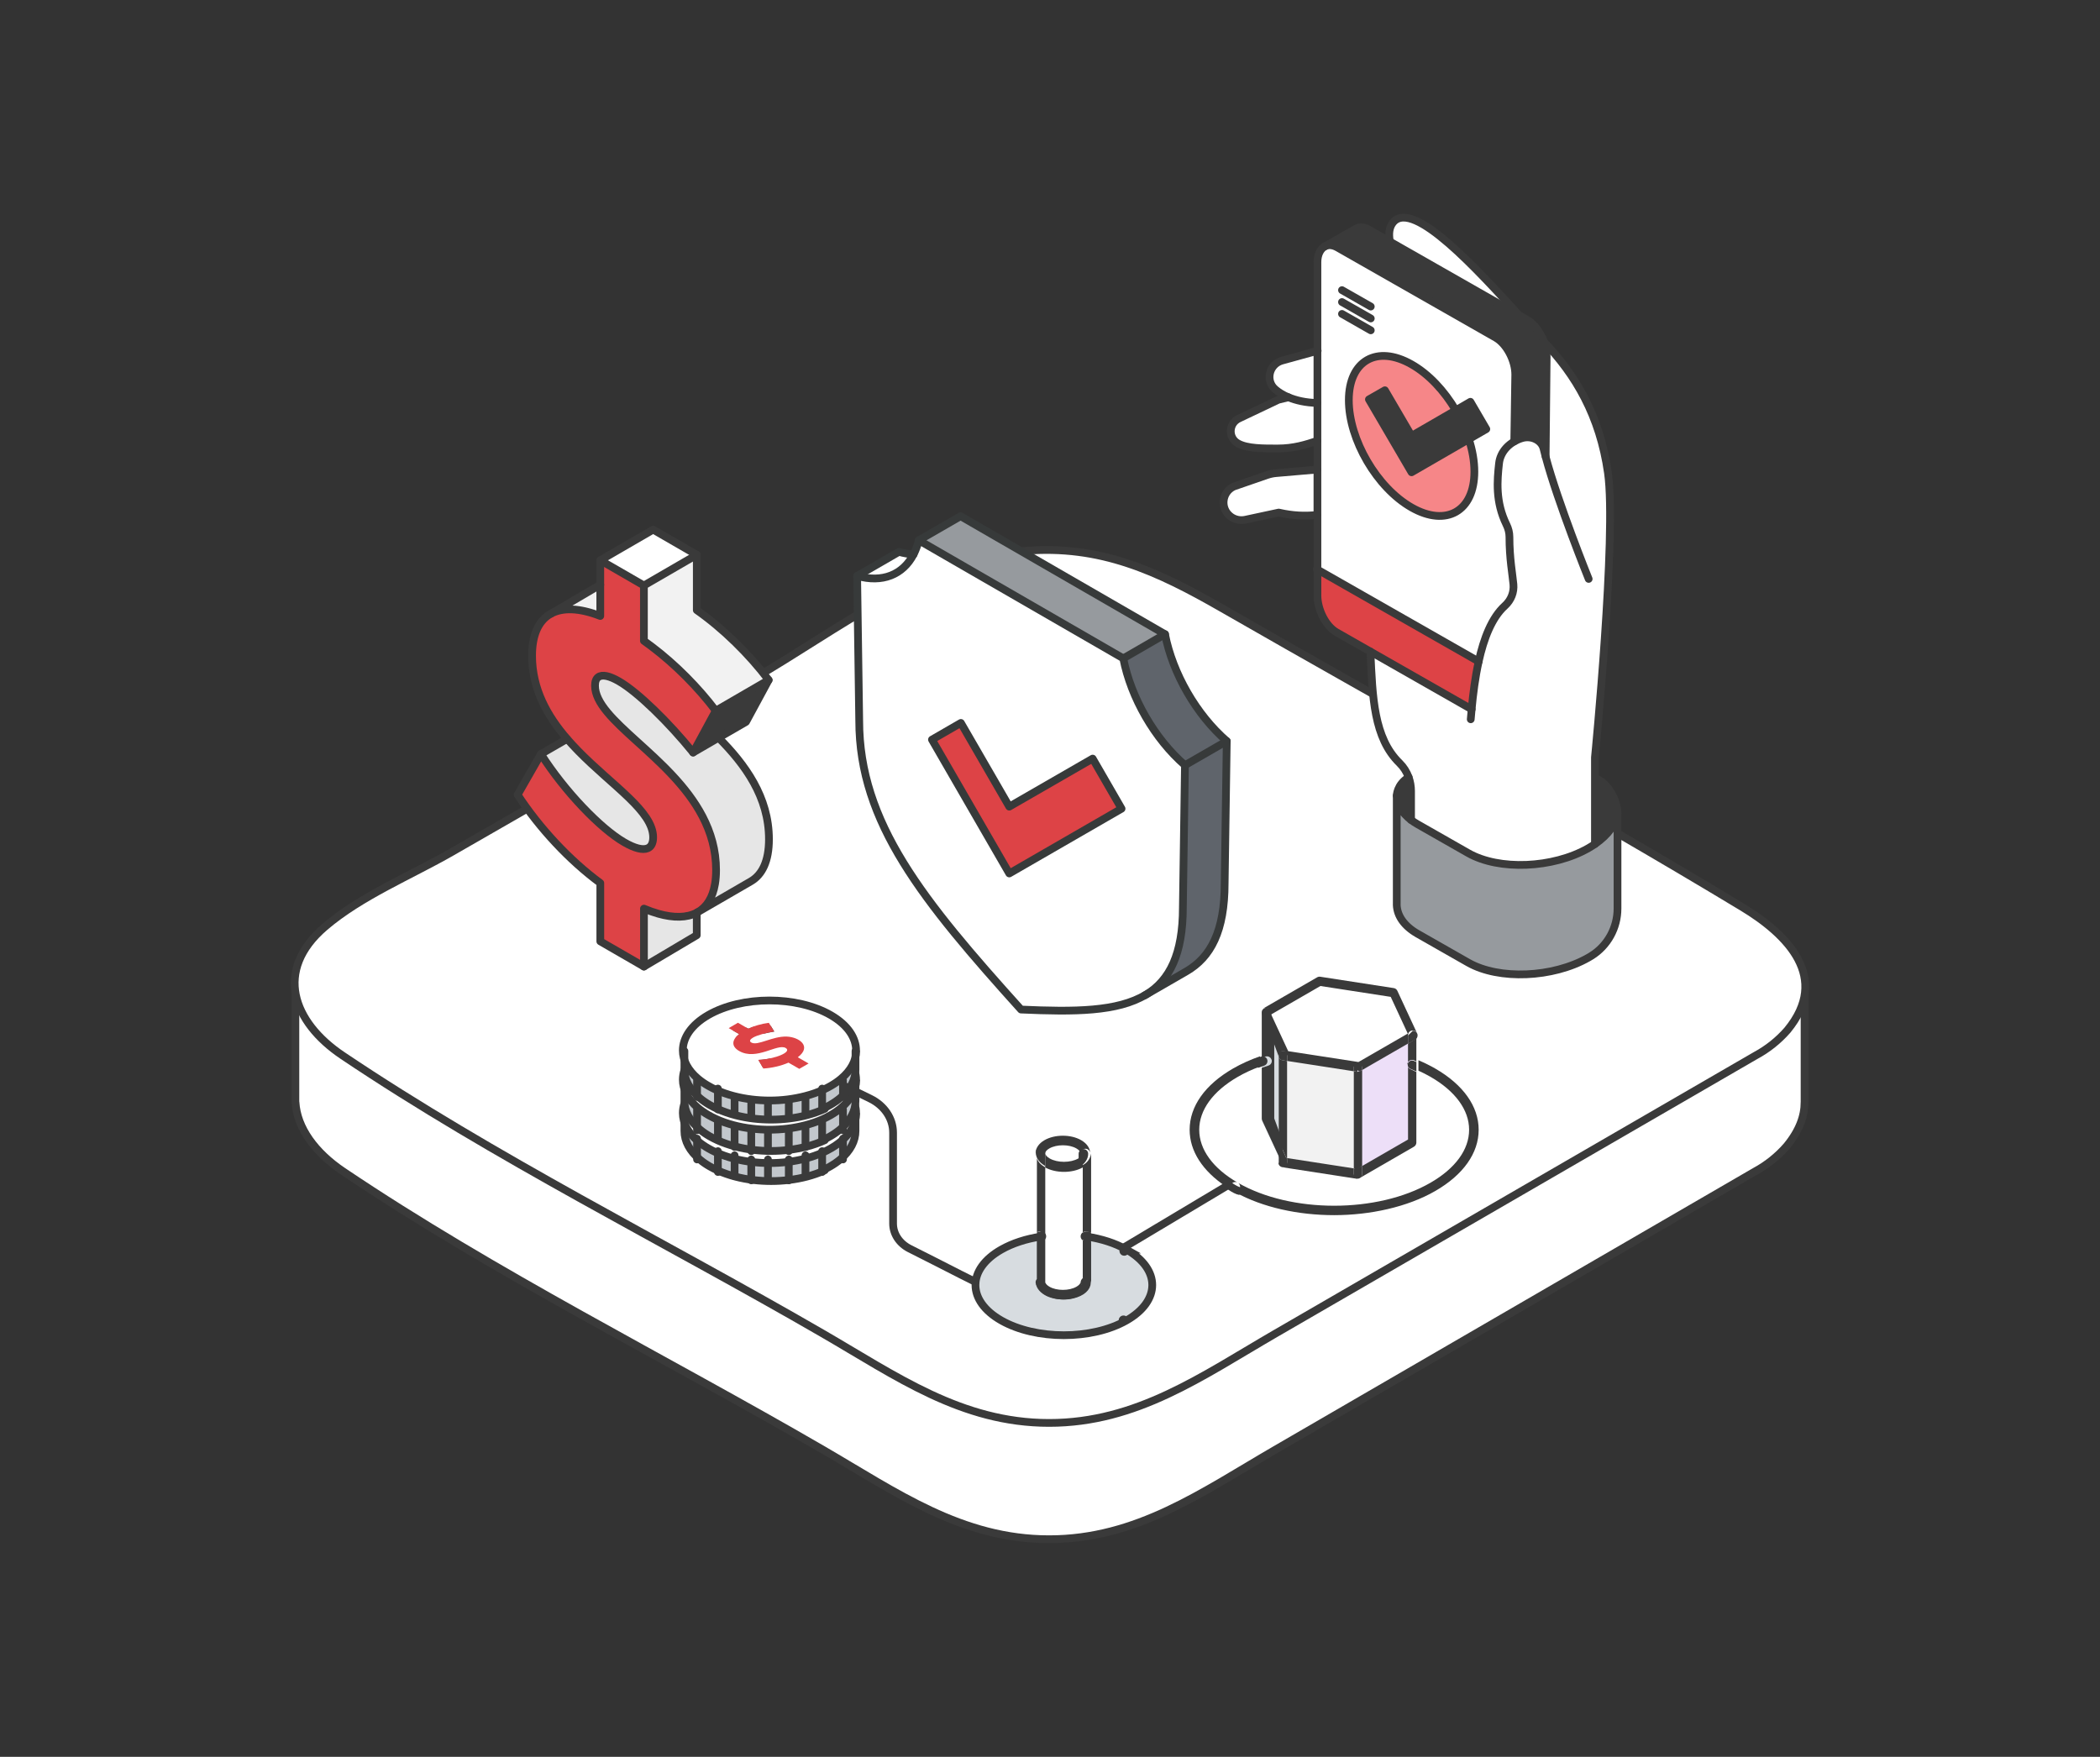 <?xml version="1.0" encoding="UTF-8"?>
<svg xmlns="http://www.w3.org/2000/svg" id="Layer_1" data-name="Layer 1" viewBox="0 0 543.27 454.57">
  <rect x="0" y="0" width="543.27" height="454.57" fill="#333333" stroke="none"/>
  <defs>
    <style>
      .cls-1 {
        fill: #f68688;
      }

      .cls-1, .cls-2, .cls-3, .cls-4, .cls-5, .cls-6, .cls-7, .cls-8, .cls-9, .cls-10, .cls-11, .cls-12, .cls-13 {
        stroke-width: 0px;
      }

      .cls-14, .cls-2 {
        fill: #d7dce0;
      }

      .cls-14, .cls-15, .cls-16, .cls-17, .cls-18, .cls-19, .cls-20, .cls-21 {
        stroke-width: 2px;
      }

      .cls-14, .cls-16, .cls-21 {
        stroke-miterlimit: 10;
      }

      .cls-14, .cls-17, .cls-20 {
        stroke: #3a3a3a;
      }

      .cls-3, .cls-17 {
        fill: #f2f2f2;
      }

      .cls-4 {
        fill: #5f646b;
      }

      .cls-5 {
        fill: #3a3a3a;
      }

      .cls-15 {
        stroke: #373a3a;
      }

      .cls-15, .cls-16, .cls-18, .cls-20 {
        fill: none;
      }

      .cls-15, .cls-17, .cls-18, .cls-19, .cls-20 {
        stroke-linecap: round;
        stroke-linejoin: round;
      }

      .cls-6 {
        fill: #969a9e;
      }

      .cls-7 {
        fill: #c2c7cc;
      }

      .cls-16, .cls-18, .cls-19, .cls-21 {
        stroke: #3a3a3a;
      }

      .cls-8 {
        fill: #e6e6e6;
      }

      .cls-9 {
        fill: #eddff8;
      }

      .cls-10 {
        fill: #dd4346;
      }

      .cls-19, .cls-12 {
        fill: #fff;
      }

      .cls-11, .cls-21 {
        fill: #3a3a3a;
      }

      .cls-13 {
        fill: #969a9e;
      }
    </style>
  </defs>
  <g id="Group_6" data-name="Group 6">
    <path id="Path_6" data-name="Path 6" class="cls-19" d="M76.42,257.41v27.81h.03c.39,6.63,5.08,13,12.33,17.88,39.4,26.52,83.07,48.19,124.15,72.03,18.97,11.01,35.78,23.13,58.47,23.13s39.51-12.13,58.47-23.13c41.38-24.01,82.77-48.02,124.15-72.03,3.1-1.68,5.87-3.89,8.19-6.55,3.29-4,4.64-7.79,4.62-11.33h.01v-27.81H76.42Z"></path>
    <path id="Path_7" data-name="Path 7" class="cls-19" d="M454.19,273.1c-41.42,23.99-82.84,47.97-124.26,71.96-18.98,11-35.83,23.11-58.53,23.11s-39.54-12.12-58.53-23.11c-41.12-23.81-84.82-45.45-124.26-71.96-12.9-8.67-17.73-22.01-4.59-33.27,9.36-8.02,22.27-13.3,32.84-19.37,25.95-14.91,51.91-29.82,77.87-44.74,21.47-12.34,44.57-31,70.26-33.17,19.68-1.66,34.5,5.27,51.05,14.77,44.87,25.78,90.42,50.64,134.71,77.4,11.75,7.1,22.8,18.27,11.64,31.84-2.32,2.65-5.1,4.87-8.2,6.54h0Z"></path>
  </g>
  <g>
    <g>
      <path class="cls-4" d="M317.37,191.75l-10.81,6.24c-7.83-6.8-13.99-17.47-15.96-27.65l10.81-6.24c1.97,10.18,8.14,20.85,15.97,27.65Z"></path>
      <polygon class="cls-6" points="301.4 164.1 290.59 170.35 237.69 139.81 248.51 133.56 301.4 164.1"></polygon>
      <path class="cls-4" d="M316.82,228.58c0,12.27-3.56,19.08-9.91,22.75l-10.39,6c6.09-3.72,9.49-10.5,9.49-22.51l.54-36.83,10.81-6.24-.54,36.83Z"></path>
      <polygon class="cls-10" points="282.67 196.28 290.15 209.24 261.1 226 241.1 191.37 248.58 187.05 261.1 208.71 282.67 196.28"></polygon>
      <path class="cls-12" d="M296.52,257.33l-.1.06c-7.33,4.42-18.5,4.46-32.28,3.84-25.33-28.11-41.86-48.29-41.86-74.74l-.54-37.45c6.51,1.86,11.86-.28,14.61-5.6.56-1.08,1.01-2.28,1.34-3.62l52.9,30.54c1.97,10.18,8.13,20.85,15.96,27.65l-.54,36.83c0,12-3.4,18.78-9.49,22.51ZM290.15,209.24l-7.48-12.97-21.57,12.44-12.52-21.67-7.48,4.33,20,34.63,29.05-16.76Z"></path>
      <path class="cls-12" d="M232.55,142.78c1.31.37,2.59.59,3.8.64-2.76,5.32-8.11,7.46-14.61,5.6l10.81-6.24Z"></path>
    </g>
    <g>
      <path class="cls-15" d="M296.52,257.33c6.09-3.72,9.49-10.5,9.49-22.51l.54-36.83c-7.83-6.8-13.99-17.47-15.96-27.65l-52.9-30.54c-.33,1.34-.78,2.54-1.34,3.62-2.76,5.32-8.11,7.46-14.61,5.6l.54,37.45c0,26.45,16.53,46.63,41.86,74.74,13.78.62,24.95.59,32.28-3.84"></path>
      <path class="cls-15" d="M296.1,257.57l10.81-6.24c6.35-3.67,9.91-10.48,9.91-22.75l.54-36.83c-7.83-6.8-13.99-17.47-15.97-27.65l-52.89-30.54-10.81,6.24"></path>
      <path class="cls-15" d="M236.35,143.43c-1.21-.06-2.48-.27-3.8-.64l-10.81,6.24"></path>
      <line class="cls-15" x1="301.4" y1="164.1" x2="290.59" y2="170.35"></line>
      <line class="cls-15" x1="317.37" y1="191.75" x2="306.55" y2="197.99"></line>
      <polygon class="cls-15" points="290.15 209.24 282.67 196.28 261.1 208.71 248.58 187.05 241.1 191.37 261.1 226 290.15 209.24"></polygon>
    </g>
  </g>
  <g>
    <g>
      <polygon class="cls-5" points="198.85 175.95 192.99 186.78 179.31 194.72 185.17 183.89 198.85 175.95"></polygon>
      <path class="cls-3" d="M198.85,175.95l-13.68,7.93c-4.54-6-10.41-11.95-16.65-16.66-.65-.5-1.29-.97-1.94-1.42v-14.32l13.68-7.93v14.31c6.96,4.9,13.58,11.46,18.59,18.08Z"></path>
      <path class="cls-8" d="M185.9,190.89c6.87,6.93,13.03,15.31,13.03,26.27,0,5.63-1.74,9.17-4.69,10.88l-13.68,7.93c2.26-1.31,3.8-3.68,4.41-7.24.19-1.09.28-2.31.28-3.64,0-5.14-1.36-9.72-3.51-13.85-8.18-15.67-27.81-24.83-27.81-33.83,0-1.08.29-1.81.83-2.21,1.02-.76,2.92-.34,5.37,1.08,4.92,2.84,12.91,10.68,19.18,18.42l6.59-3.82Z"></path>
      <path class="cls-8" d="M180.25,236.15v5.83l-13.66,8.11v-14.99c1.28.54,2.53.98,3.72,1.32,3.95,1.11,7.37,1.08,9.94-.27Z"></path>
      <polygon class="cls-12" points="180.26 143.56 166.58 151.49 155.29 144.97 168.97 137.04 180.26 143.56"></polygon>
      <path class="cls-8" d="M168.96,216.67c0,1.5-.49,2.43-1.4,2.82-1.28.55-3.38.01-6.07-1.54-6.2-3.58-15.45-13.23-21.56-22.84l6.77-3.92c.91,1.06,1.87,2.09,2.84,3.08,8.86,9.07,19.42,15.63,19.42,22.4Z"></path>
      <path class="cls-5" d="M155.29,151.3v8.08c-5.35-2.08-9.72-2.25-12.77-.58l12.77-7.5Z"></path>
      <path class="cls-10" d="M133.9,205.65l6.03-10.54c6.11,9.61,15.36,19.26,21.56,22.84,2.69,1.56,4.79,2.09,6.07,1.54.9-.39,1.4-1.32,1.4-2.82,0-6.77-10.56-13.33-19.42-22.4-.97-1-1.93-2.03-2.84-3.08-5.1-5.92-9.06-12.87-9.06-21.52,0-5.22,1.57-8.78,4.4-10.59l.48-.28c3.05-1.66,7.41-1.49,12.77.58v-14.41l11.29,6.51v14.32c.65.45,1.3.92,1.94,1.42,6.24,4.71,12.1,10.66,16.65,16.66l-5.86,10.83c-6.28-7.74-14.26-15.58-19.18-18.42-2.45-1.42-4.34-1.84-5.37-1.08-.53.4-.83,1.13-.83,2.21,0,9,19.63,18.16,27.81,33.83,2.15,4.13,3.51,8.71,3.51,13.85,0,1.33-.09,2.55-.28,3.64-.6,3.56-2.15,5.94-4.41,7.24-.1.06-.21.11-.32.17-2.57,1.35-5.99,1.38-9.94.27-1.2-.34-2.44-.78-3.72-1.32v14.99l-11.29-6.52v-15.09c-7.98-5.88-15.7-14.16-21.39-22.84Z"></path>
    </g>
    <g>
      <polyline class="cls-20" points="166.58 250.09 180.25 241.98 180.25 236.15"></polyline>
      <line class="cls-20" x1="139.93" y1="195.11" x2="146.7" y2="191.19"></line>
      <line class="cls-20" x1="155.29" y1="151.3" x2="155.29" y2="144.97"></line>
      <path class="cls-20" d="M180.57,235.98c-.1.06-.21.11-.32.17-2.57,1.35-5.99,1.38-9.94.27-1.2-.34-2.44-.78-3.72-1.32v14.99l-11.29-6.52v-15.09c-7.98-5.88-15.7-14.16-21.39-22.84l6.03-10.54c6.11,9.61,15.36,19.26,21.56,22.84,2.69,1.56,4.79,2.09,6.07,1.54.9-.39,1.4-1.32,1.4-2.82,0-6.77-10.56-13.33-19.42-22.4-.97-1-1.93-2.03-2.84-3.08-5.11-5.91-9.06-12.87-9.06-21.52,0-5.22,1.57-8.78,4.4-10.59l.48-.28"></path>
      <polyline class="cls-20" points="166.58 151.49 155.29 144.97 168.97 137.04 180.26 143.56"></polyline>
      <path class="cls-20" d="M185.17,183.89c-4.54-6-10.41-11.95-16.65-16.66-.65-.5-1.29-.97-1.94-1.42v-14.32l13.68-7.93v14.31c6.96,4.9,13.58,11.46,18.59,18.08"></path>
      <polyline class="cls-20" points="179.31 194.72 185.17 183.89 198.85 175.95 192.99 186.78 185.9 190.89"></polyline>
      <path class="cls-20" d="M185.9,190.89c6.87,6.93,13.03,15.31,13.03,26.27,0,5.63-1.74,9.17-4.69,10.88l-13.68,7.93c2.26-1.31,3.8-3.68,4.41-7.24.19-1.09.28-2.31.28-3.64,0-5.14-1.36-9.72-3.51-13.85-8.18-15.67-27.81-24.83-27.81-33.83,0-1.08.29-1.81.83-2.21,1.02-.76,2.92-.34,5.37,1.08,4.92,2.84,12.91,10.68,19.18,18.42l6.59-3.82Z"></path>
      <path class="cls-17" d="M155.29,151.3v8.08c-5.35-2.08-9.72-2.25-12.77-.58l12.77-7.5Z"></path>
    </g>
  </g>
  <g>
    <g>
      <path class="cls-11" d="M418.44,210.41c-.38,2.76-2.34,5.57-5.82,7.97v-16.89h.29c3.02.97,5.53,5.69,5.53,8.92Z"></path>
      <path class="cls-12" d="M390.51,138.94c0-1.1-.27-2.18-.77-3.19-2.91-5.95-2.39-11.45-1.92-15.85.16-1.49.82-2.88,1.85-4.01.58-.64,1.29-1.2,2.08-1.66.62-.35,1.28-.65,2-.86,2.44-.75,5.08.53,5.59,2.72.15.66.34,1.35.53,2.07l.26-25.87c0-1.26-.27-2.6-.73-3.87,8.21,8.57,14.49,19.13,16.59,33.96,2.28,15.99-3.37,73.61-3.37,73.61v22.4c-.54.37-1.11.73-1.72,1.08-9.2,5.25-23.11,5.81-31.08,1.27l-13.11-7.47c-.61-.35-1.17-.71-1.67-1.1v-7.49c0-1.22-.21-2.43-.62-3.56-.5-1.38-1.3-2.64-2.36-3.68-6.67-6.53-6.99-17.02-7.53-28.84l26.18,14.93h0c.38-3.99.92-8.29,1.82-12.36,1.32-5.94,3.38-11.35,6.78-14.42,1.64-1.48,2.4-3.52,2.21-5.55-.23-2.47-1.04-6.65-1.03-12.25h0Z"></path>
      <polygon class="cls-11" points="380.39 103.96 384.51 111.02 365.17 122.2 354.14 103.34 358.27 100.98 365.17 112.78 380.39 103.96"></polygon>
      <path class="cls-1" d="M379.99,113.63c.92,2.84,1.43,5.7,1.43,8.41,0,10.22-7.27,14.37-16.24,9.26-8.97-5.11-16.24-17.54-16.24-27.77s7.27-14.37,16.24-9.26c4.46,2.54,8.49,6.89,11.43,11.88l-11.43,6.63-6.9-11.81-4.13,2.36,11.03,18.86,14.81-8.56h0Z"></path>
      <path class="cls-12" d="M392.95,81.53l-33.38-19.03c-.38-2.05-.18-3.8.89-5.03,5.22-6.01,22.07,12.67,32.49,24.06h0Z"></path>
      <path class="cls-11" d="M365.03,212.16c-2.37-1.81-3.6-4-3.7-6.28,0,0-.03-2.83,3.08-4.76.41,1.13.62,2.34.62,3.56v7.49h0Z"></path>
      <path class="cls-13" d="M410.9,247.79c-9.2,5.23-23.11,5.81-31.08,1.27l-13.11-7.47c-3.47-1.98-5.24-4.61-5.37-7.38v-28.33c.1,2.28,1.33,4.47,3.7,6.28.5.39,1.06.75,1.67,1.1l13.11,7.47c7.97,4.54,21.88,3.97,31.08-1.27.61-.35,1.18-.71,1.72-1.08,3.49-2.4,5.45-5.21,5.82-7.97v24.65c0,4.97-2.53,9.66-6.81,12.29-.24.15-.48.3-.74.44h0Z"></path>
      <path class="cls-10" d="M380.72,183.52l-34.97-19.93c-2.79-1.6-4.93-5.87-4.93-9.55v-6.65l41.71,23.78h0c-.9,4.06-1.44,8.37-1.82,12.36h0Z"></path>
      <path class="cls-11" d="M392,96.91c0-3.68-2.27-7.96-5.06-9.55l-40.93-23.33c-1.27-.72-2.42-.77-3.31-.26h0l8.12-4.63c.89-.5,2.04-.46,3.31.26l40.93,23.33c1.83,1.05,3.44,3.24,4.33,5.66q.59,1.61,0,0c-.89-2.41,0,0,0,0,.46,1.27.73,2.61.73,3.87l-.26,25.87c-.19-.72-.37-1.42-.53-2.07-.52-2.18-3.16-3.46-5.59-2.72-.71.21-1.38.51-2,.86h0l.26-17.32v.02Z"></path>
      <path class="cls-12" d="M389.33,156.74c-3.4,3.08-5.47,8.48-6.78,14.42h0l-41.71-23.78v-79.57c0-2.01.81-3.43,1.88-4.04.89-.5,2.04-.46,3.31.26l40.93,23.33c2.79,1.6,5.06,5.87,5.06,9.55l-.26,17.31h0c-.79.46-1.5,1.02-2.08,1.66-1.03,1.13-1.69,2.52-1.85,4.01-.48,4.4-.99,9.91,1.92,15.85.5,1.01.77,2.09.77,3.19,0,5.6.81,9.77,1.03,12.25.19,2.04-.58,4.07-2.21,5.55h0ZM384.51,111.02l-4.12-7.06-3.78,2.19c-2.93-4.99-6.97-9.35-11.43-11.88-8.97-5.11-16.24-.97-16.24,9.26s7.27,22.66,16.24,27.77c8.97,5.11,16.24.97,16.24-9.26,0-2.7-.5-5.57-1.43-8.41l4.52-2.61h0Z"></path>
      <path class="cls-12" d="M340.75,133.24c-3.22.32-6.24.22-9.93-.62l-8.66,1.86c-1.3.28-2.66,0-3.73-.79-2.81-2.04-2.41-6.31.74-7.8l8.62-2.98c.76-.26,1.54-.43,2.35-.5l10.7-.92v11.75h-.08Z"></path>
      <path class="cls-12" d="M340.81,114.06c-3.02.99-6.1,1.98-10.28,1.98-3.53,0-7.91.07-10.34-1.35-2.53-1.47-2.35-5.14.3-6.4l10.2-4.85,2.65-.65c1.9.79,4.35,1.33,7.48,1.46v9.82h-.01,0Z"></path>
      <path class="cls-12" d="M333.34,102.79c-1.42-.58-2.55-1.29-3.43-2.05-2.64-2.25-1.58-6.53,1.78-7.46l9.14-2.52v13.48c-3.14-.12-5.58-.68-7.48-1.46h0Z"></path>
    </g>
    <g>
      <path class="cls-18" d="M361.34,205.88v28.33c.13,2.76,1.9,5.39,5.37,7.38l13.11,7.47c7.97,4.54,21.88,3.96,31.08-1.27.25-.15.5-.29.74-.44,4.27-2.63,6.81-7.32,6.81-12.29v-24.65c-.38,2.76-2.34,5.56-5.82,7.97-.54.37-1.11.73-1.72,1.08-9.2,5.25-23.11,5.81-31.08,1.27l-13.11-7.47c-.61-.35-1.17-.71-1.67-1.1-2.37-1.81-3.6-4-3.7-6.28h0Z"></path>
      <path class="cls-18" d="M418.44,210.41c0-3.24-2.51-7.95-5.53-8.92"></path>
      <path class="cls-18" d="M412.61,218.38v-22.4s5.65-57.62,3.37-73.61c-2.11-14.83-8.39-25.39-16.59-33.96"></path>
      <path class="cls-18" d="M392.95,81.53c-10.41-11.39-27.26-30.07-32.49-24.06-1.07,1.23-1.27,2.99-.89,5.03"></path>
      <path class="cls-18" d="M410.99,149.79s-7.99-19.8-11.14-31.63c-.19-.72-.37-1.42-.53-2.07-.52-2.18-3.16-3.46-5.59-2.72-.71.21-1.38.51-2,.86-.79.46-1.5,1.02-2.08,1.66-1.03,1.13-1.69,2.52-1.85,4.01-.48,4.4-.99,9.91,1.92,15.85.5,1.01.77,2.09.77,3.19,0,5.6.81,9.77,1.03,12.25.19,2.04-.58,4.07-2.21,5.55-3.4,3.08-5.47,8.48-6.78,14.42-.9,4.06-1.45,8.37-1.82,12.36-.08.88-.16,1.74-.23,2.59"></path>
      <path class="cls-18" d="M391.74,114.23l.26-17.31c0-3.68-2.27-7.96-5.06-9.55l-40.93-23.33c-1.27-.72-2.42-.77-3.31-.26-1.07.61-1.88,2.03-1.88,4.04v86.22c0,3.68,2.14,7.96,4.93,9.55l34.97,19.93"></path>
      <line class="cls-18" x1="382.54" y1="171.16" x2="340.69" y2="147.3"></line>
      <path class="cls-18" d="M342.7,63.77l8.12-4.62c.89-.5,2.04-.46,3.31.26l40.93,23.33c1.83,1.05,3.44,3.24,4.33,5.66q.59,1.61,0,0c-.89-2.41,0,0,0,0,.46,1.27.73,2.61.73,3.87l-.26,25.87"></path>
      <path class="cls-18" d="M354.53,168.59c.53,11.82.85,22.32,7.53,28.84,1.06,1.04,1.86,2.31,2.36,3.68.41,1.13.62,2.34.62,3.56v7.49"></path>
      <path class="cls-18" d="M340.88,90.76l-9.19,2.53c-3.36.92-4.42,5.2-1.78,7.46.88.75,2.01,1.47,3.43,2.05,1.9.78,4.35,1.4,7.48,1.46h.01"></path>
      <path class="cls-18" d="M333.34,102.79l-2.65.65-10.2,4.85c-2.64,1.26-2.82,4.93-.3,6.4,2.43,1.42,6.81,1.35,10.34,1.35,4.18,0,7.27-.99,10.28-1.98"></path>
      <path class="cls-18" d="M340.79,121.49l-10.66.92c-.8.07-1.58.24-2.35.5l-8.62,2.98c-3.14,1.5-3.55,5.76-.74,7.8,1.07.78,2.44,1.06,3.73.79l8.66-1.86c3.69.84,6.71.94,9.93.62"></path>
      <path class="cls-18" d="M361.34,205.88s-.03-2.83,3.08-4.76"></path>
      <polygon class="cls-18" points="376.61 106.16 380.39 103.96 384.51 111.02 365.17 122.2 354.14 103.34 358.27 100.98 365.17 112.78 376.61 106.16"></polygon>
      <path class="cls-18" d="M376.61,106.16c-2.93-4.99-6.97-9.35-11.43-11.88-8.97-5.11-16.24-.97-16.24,9.26s7.27,22.66,16.24,27.77c8.97,5.11,16.24.97,16.24-9.26,0-2.7-.5-5.57-1.43-8.41"></path>
      <line class="cls-18" x1="347.17" y1="75.07" x2="354.62" y2="79.32"></line>
      <line class="cls-18" x1="347.17" y1="78.15" x2="354.62" y2="82.4"></line>
      <line class="cls-18" x1="347.17" y1="81.22" x2="354.62" y2="85.47"></line>
    </g>
  </g>
  <g>
    <g>
      <polygon class="cls-9" points="365.34 295.56 365.34 275.54 365.34 268.03 351.31 276.13 351.31 303.66 365.34 295.56"></polygon>
      <polygon class="cls-3" points="351.31 303.88 351.31 275.98 331.89 272.97 331.89 300.87 351.31 303.88"></polygon>
      <polygon class="cls-2" points="326.5 290.02 331.89 301.64 331.89 272.72 326.5 261.11 326.5 274.23 326.5 290.02"></polygon>
      <path class="cls-14" d="M291.4,323.31c-2.93-1.67-6.47-2.78-10.21-3.35v11.88c0,1.26-1.24,2.54-3.76,3.14-1.44.35-2.95.35-4.39,0-2.48-.61-3.72-1.88-3.72-3.14v-11.88h-.08c-3.74.57-7.26,1.69-10.19,3.35-8.93,5.07-8.93,13.29,0,18.36,8.93,5.07,23.41,5.07,32.34,0,8.93-5.07,8.93-13.29,0-18.36h0Z"></path>
      <path class="cls-11" d="M328.66,261.95v5.62l2.16,5.8v-.27s.44-1.23,1.12-1.23,1.04,1.23,1.04,1.23v1.41l17.26,2.67v-1.1s.28-1.23.96-1.23,1.19,1.23,1.19,1.23v.78l11.87-6.85v-2.17c0-.67.54-1.22,1.22-1.22.5,0,.92.3,1.11.73,0,0,0-.01,0-.02l-5.1-10.98c-.17-.37-.52-.63-.92-.69l-19.02-2.94c-.28-.04-.56.01-.8.15l-13.92,8.04s-.02.02-.03.03c.19-.12.41-.19.64-.19.67,0,1.22.54,1.22,1.22h.01ZM341.6,255.12l18.18,2.81,4.41,9.5-12.75,7.36-18.18-2.81-4.41-9.5,12.75-7.36h0Z"></path>
      <path class="cls-11" d="M328.95,274.14c.22.65-.14,1.35-.79,1.56-.55.18-1.74.58-1.74.58v13.11c0,.19.04.37.12.55l5.39,11.62s.02.03.03.05c-.09-.18-.15-.37-.15-.59v-5.83l-2.16-5.8v-21.81l-3-5.07c-.09-.19-.12-.39-.11-.59,0,.02,0,.04-.12.07v11.68c.4-.1.68-.2.96-.29.65-.21,1.35.14,1.56.79h0Z"></path>
      <path class="cls-11" d="M364.26,275.51v19.33l-11.87,6.85v2.05c0,.47-.27.88-.66,1.08.01,0,.03-.01.04-.02l14.02-8.1c.38-.22.62-.63.62-1.06v-18.28s-.99-.5-1.57-.73c-.47-.19-.76-.64-.59-1.12h0Z"></path>
      <path class="cls-11" d="M365.92,269l-1.67,1.07v5.42c-.19-.16-.16-.32-.1-.48.25-.63.98-.94,1.61-.69.26.1.52.22.65.33v-6.76c.14.44-.08.87-.49,1.1h0Z"></path>
      <path class="cls-11" d="M350.23,303.79v-1.48l-17.26-2.67v1.09c0,.7-.57,1.27-1.27,1.27-.08,0-.15-.01-.22-.02,0,0,.02,0,.03,0l19.8,3.06c.07.01.13.02.2.02-.7,0-1.27-.57-1.27-1.27h0Z"></path>
      <path class="cls-11" d="M364.26,267.93s0,0,0,0v2.14l1.85-1.07c.4-.23.63-.66.62-1.1,0-.05,0-.1-.01-.15,0-.03,0-.06-.01-.1,0-.04-.02-.08-.04-.12-.01-.04-.02-.07-.04-.11-.19-.43-.62-.73-1.13-.73l-1.24,1.23Z"></path>
      <path class="cls-11" d="M328.86,267.57v-5.6c0-.68-.55-1.23-1.23-1.23-.24,0-.46.07-.65.19-.03.02-.06.04-.1.07-.03.03-.06.05-.09.08-.03.03-.05.05-.07.08-.03.03-.06.06-.08.1-.02.03-.04.06-.06.09-.02.03-.04.07-.06.11-.01.03-.03.07-.04.1s-.03.08-.04.12c0,.03-.02.07-.02.1,0,.04-.01.09-.01.14-.01.2.02.4.11.59l2.36,5.07h0Z"></path>
      <path class="cls-11" d="M331.73,301.99c-.19-.03-.36-.11-.51-.21.15.11.32.18.51.21Z"></path>
      <path class="cls-11" d="M332.97,299.72v-25.18l-1.22-.22c-.41-.06-.76-.32-.93-.7v-.25s0,21.82,0,21.82l1.97,4.47.4.06h-.2Z"></path>
      <path class="cls-11" d="M331.75,274.32l1.22.22v-1.44c.2-.68-.35-1.23-1.03-1.23s-1.23.55-1.13,1.23v.52c.18.37.53.64.94.7h0Z"></path>
      <path class="cls-11" d="M331.01,301.59s.09.1.14.14c.02.02.04.03.06.05.15.11.32.18.51.21.07.01.14.02.21.02.68,0,1.23-.55,1.03-1.23v-1.06l-.19-.06-1.96-4.47v5.6c-.11.21-.06.4.03.56.03.06.07.12.11.18.02.02.04.04.06.07h0Z"></path>
      <path class="cls-11" d="M350.96,302.7l1.43-1.08v-24.83l-.57.36c-.19.11-.4.16-.62.16-.06,0-.13,0-.19-.01l-.78-.16v25.18l.73.38h0Z"></path>
      <path class="cls-11" d="M351.2,276.81c.22.5.43.44.62.34l.57-.36v-.71c.05-.68-.5-1.23-1.18-1.23s-1.23.55-.97,1.23v1.06l.79.16c.06.01.13.01.19-.49h0Z"></path>
      <path class="cls-11" d="M350.23,302.31v1.44c-.26.68.29,1.23.97,1.23.1,0,.2-.01.29-.04.03,0,.05-.01.07-.02.07-.02.14-.05.21-.09.39-.21.66-.62.62-1.09v-2.14l-1.43.85-1-.15h.27Z"></path>
      <path class="cls-11" d="M320.66,306.48c.33.6.12,1.35-.48,1.68l-.6.34c7.14,3.94,16.34,5.91,25.56,5.91s18.96-2.08,26.18-6.26c7.23-4.17,11.21-9.79,11.21-15.83s-3.98-11.66-11.21-15.83c-1.35-.78-2.82-1.5-4.37-2.16v2.7c1.1.5,2.16,1.04,3.14,1.6,6.43,3.71,9.97,8.58,9.97,13.69s-3.54,9.98-9.97,13.69c-13.75,7.95-36.13,7.95-49.88,0-6.43-3.71-9.97-8.58-9.97-13.69s3.54-9.98,9.97-13.69c1.74-1.01,3.67-1.9,5.75-2.68v-2.64c-2.54.89-4.89,1.96-6.99,3.17-7.23,4.17-11.21,9.79-11.21,15.83,0,5.51,3.33,10.67,9.4,14.7l1.83-1.02c.6-.33,1.35-.12,1.68.48h0Z"></path>
      <path class="cls-11" d="M364.26,275.09c-.06.14-.08.29-.08.44h0c0,.44.27.85.7,1.02.53.21,1.04.44,1.54.67v-2.44c-.23-.1-.46-.2-.7-.3-.57-.23-1.23.05-1.46.62h0Z"></path>
      <path class="cls-11" d="M327.04,275.73c.65-.21,1-.91.79-1.56s-.91-1-1.56-.79c-.29.09-.57.19-.85.29v2.64c.53-.2,1.07-.4,1.63-.58h0Z"></path>
      <path class="cls-11" d="M280.11,302.07v-3.72c0,.45-.43.97-1.15,1.39-2.01,1.16-5.4,1.16-7.41,0-.72-.42-1.15-.93-1.15-1.39v3.73c1.38.75,3.11,1.13,4.85,1.13s3.48-.38,4.86-1.14h0Z"></path>
      <path class="cls-11" d="M269.14,297.23c.68,0,1.23.55,1.23,1.23,0-.43.41-.92,1.09-1.31.95-.55,2.23-.82,3.51-.82s2.55.27,3.5.82c.69.4,1.1.89,1.1,1.31,0-.68.55-1.23,1.23-1.23s1.23.55,1.23,1.23c0-1.36-.83-2.58-2.33-3.45-2.66-1.54-6.83-1.54-9.49,0-1.5.87-2.32,2.1-2.32,3.45,0-.68.55-1.23,1.23-1.23h0Z"></path>
      <path class="cls-11" d="M270.29,319.96c.1.41-.35,1.04-1.03,1.15-.45.07-.91.15-1.01.24v10.42c-.34-.68.21-1.23.89-1.23s1.27,1.23,1.27,1.23v-29.77s-.13-.05-.18-.08c-1.48-.85-2.32-2.11-1.98-3.45v20.37c-.02-.06.3-.12.62-.17.68-.1,1.41,1.29,1.41,1.29h0Z"></path>
      <path class="cls-11" d="M269.6,321.11c.67-.1,1.14-.74,1.03-1.41-.1-.67-.73-1.14-1.41-1.03-.33.05-.65.11-.97.17v2.51c.45-.09.89-.17,1.35-.24Z"></path>
      <path class="cls-11" d="M270.26,301.62s.1.05.15.08v-3.53c0-.68-.55-1.23-1.23-1.23s-1.23.55-1.23,1.23c0,1.34.85,2.6,2.32,3.45h0Z"></path>
      <path class="cls-11" d="M270.23,335.06c1.33.77,3.03,1.15,4.74,1.15s3.41-.38,4.74-1.15c1.48-.85,2.33-2.11,2.33-3.45,0,.68-.55,1.23-1.23,1.23s-1.23-.55-1.23-1.23c0,.43-.41.92-1.09,1.31-1.9,1.1-5.12,1.1-7.01,0-.68-.4-1.09-.88-1.09-1.31,0,.68-.55,1.23-1.23,1.23s-1.23-.55-1.23-1.23c0,1.34.85,2.6,2.32,3.45h0Z"></path>
      <circle class="cls-11" cx="269.14" cy="331.78" r="1.23"></circle>
      <path class="cls-11" d="M279.71,301.62c-.04.33-.09.35.4.38v29.78c-.54-.68,0-1.23.69-1.23s1.23.55,1.47,1.23v-10.41c-.7-.09-1.18-.18-1.66-.25-.67-.1-1.14-.73-1.03-1.41.1-.67.73-1.13,1.41-1.03.35.06.7.12,1.28.18v-20.38c-.23,1.34-1.08,2.6-2.56,3.15h0Z"></path>
      <path class="cls-11" d="M279.81,319.7c-.1.67.36,1.3,1.03,1.41.48.07.95.16,1.42.25v-2.51c-.35-.06-.69-.13-1.05-.18-.67-.1-1.3.36-1.41,1.03h0Z"></path>
      <path class="cls-11" d="M280.27,297.31c-.68,0-1.23.55-1.23,1.23v3.53s0,0,0,0c1.56-.85,2.47-2.15,2.47-3.53,0-.68-.55-1.23-1.23-1.23h0Z"></path>
      <circle class="cls-11" cx="280.8" cy="331.78" r="1.23"></circle>
      <path class="cls-11" d="M289.76,324.28c.11.2.28.36.46.47h0c.19.11.4.16.62.16.21,0,.41-.05.6-.16l1.79-1c-.56-.4-1.14-.78-1.77-1.15-.21-.12-.42-.23-.63-.34l-.59.33c-.6.33-.81,1.08-.48,1.68h0Z"></path>
      <path class="cls-11" d="M293.06,341.51l-1.82-.99c-.6-.32-1.35-.1-1.68.5-.32.6-.1,1.35.5,1.68l.59.32c.21-.11.41-.22.62-.34.64-.37,1.24-.76,1.8-1.16h0Z"></path>
      <line class="cls-16" x1="290.91" y1="322.67" x2="318.05" y2="306.45"></line>
      <path class="cls-21" d="M317.12,306.11s2.25,1.85,3.69,2.1"></path>
    </g>
    <g>
      <g>
        <g>
          <path class="cls-12" d="M221.5,287.6c-.05,2.51-1.36,5.01-3.92,7.16-.77.65-1.65,1.26-2.64,1.83-.63.37-1.29.7-1.98,1.02-1.44.66-2.99,1.2-4.62,1.62-1.49.39-3.04.68-4.62.88-1.52.19-3.07.28-4.62.28s-3.09-.09-4.62-.28c-1.58-.19-3.12-.48-4.62-.87-1.62-.42-3.18-.96-4.62-1.62-.7-.32-1.37-.66-2.02-1.04-.98-.56-1.84-1.16-2.6-1.79-2.65-2.21-3.97-4.78-3.97-7.35,0-3.31,2.19-6.63,6.56-9.15,8.75-5.05,22.94-5.05,31.7,0,4.44,2.57,6.63,5.94,6.56,9.31h0ZM206.76,292.75l2.4-1.39-2.76-1.6c3.77-2.86.29-5.22-2.79-5.35-3.76-.16-7.54,2.49-9.2,1.53-.66-.38-.21-.88.45-1.27,1.05-.61,3.34-1.25,5.44-1.58,0,0,0-.01,0-.01,0,0,0,0-.01-.02h0s-.01-.02-.01-.02l-1.34-2.19c-1.93.24-3.87.83-5.32,1.51l-2.64-1.53-2.37,1.38h0s0,0,0,0h0s0,0-.01.01l2.66,1.54c-1.87,1.51-2.05,3.17.02,4.37,4.48,2.59,9.86-2.02,12.01-.77,1.75,1.01-2.7,2.88-7.07,3.07l1.3,2.24c2.21-.12,4.56-.67,6.49-1.52l2.79,1.61h0Z"></path>
          <path class="cls-7" d="M221.86,287.75v4.89c-.36,2.56-1.67,5.12-4.32,7.32v-5.05c2.59-2.15,3.91-4.65,4.32-7.16h0Z"></path>
          <path class="cls-7" d="M217.54,295.17v4.72c-.72.6-1.54,1.18-2.47,1.71-.59.34-1.21.66-1.85.95v-4.72c.64-.29,1.26-.61,1.85-.95.93-.53,1.75-1.11,2.47-1.71h0Z"></path>
          <path class="cls-7" d="M213.23,302.7c-1.35.62-2.8,1.12-4.32,1.52v-4.72c1.52-.4,2.97-.9,4.32-1.52v4.72Z"></path>
          <path class="cls-11" d="M209.19,291.35l-2.41,1.39-2.8-1.61c-1.94.85-4.3,1.39-6.51,1.52l-1.31-2.24c4.39-.19,8.85-2.06,7.1-3.07-2.16-1.25-7.55,3.37-12.05.77-2.07-1.19-1.9-2.86-.02-4.37l-2.67-1.54h.01s0,0,0,0h0s0-.01,0-.01c.13-.08.65-.38,2.38-1.38l2.65,1.53c1.45-.68,3.4-1.27,5.34-1.51l1.35,2.19s0,0,0,.01v.03s.01,0,.02.01c-2.1.34-4.41.97-5.46,1.58-.66.38-1.11.89-.45,1.27,1.66.96,5.46-1.69,9.23-1.53,3.09.13,6.57,2.49,2.8,5.35l2.77,1.6h0Z"></path>
          <path class="cls-7" d="M207.84,299.58v4.72c-1.39.36-2.84.64-4.32.81v-4.72c1.48-.18,2.93-.45,4.32-.82h0Z"></path>
          <path class="cls-7" d="M203.52,300.43v4.72c-1.42.17-2.87.26-4.32.26v-4.72c1.45,0,2.89-.09,4.32-.26Z"></path>
          <path class="cls-7" d="M199.21,305.41c-1.45,0-2.89-.08-4.32-.25v-4.72c1.43.17,2.87.26,4.32.26v4.72Z"></path>
          <path class="cls-7" d="M193.81,300.4v4.72c-1.47-.18-2.92-.45-4.32-.81v-4.72c1.39.36,2.84.63,4.32.81Z"></path>
          <path class="cls-7" d="M189.5,304.23c-1.51-.39-2.97-.9-4.32-1.51v-4.72c1.35.61,2.8,1.11,4.32,1.51v4.72h0Z"></path>
          <path class="cls-7" d="M185.18,297.85v4.72c-.65-.3-1.28-.62-1.89-.97-.91-.53-1.72-1.09-2.43-1.68v-4.72c.71.59,1.52,1.15,2.43,1.68.6.35,1.23.67,1.89.97h0Z"></path>
          <path class="cls-7" d="M180.87,295.05v5.49c-2.88-2.4-4.32-5.2-4.32-8v-5.49c0,2.8,1.44,5.6,4.32,8h0Z"></path>
        </g>
        <g>
          <path class="cls-18" d="M221.5,288.14c-.05,2.51-1.36,5.01-3.92,7.16-.77.65-1.65,1.26-2.64,1.83-.63.37-1.29.7-1.98,1.02-1.44.66-2.99,1.2-4.62,1.62-1.49.39-3.04.68-4.62.88-1.52.19-3.07.28-4.62.28s-3.09-.09-4.62-.28c-1.58-.19-3.13-.48-4.62-.87-1.62-.42-3.18-.96-4.62-1.62-.7-.32-1.37-.66-2.02-1.04-.98-.56-1.84-1.16-2.6-1.79-2.65-2.21-3.97-4.78-3.97-7.35,0-3.31,2.19-6.63,6.56-9.15,8.75-5.05,22.94-5.05,31.7,0,4.44,2.57,6.63,5.94,6.56,9.31h0Z"></path>
          <path class="cls-18" d="M213.37,302.81c-1.44.66-2.99,1.2-4.62,1.63-1.49.39-3.04.68-4.62.87-1.52.18-3.07.28-4.62.28s-3.09-.09-4.62-.27c-1.58-.19-3.12-.48-4.62-.87-1.62-.42-3.18-.96-4.62-1.61-.7-.32-1.37-.66-2.02-1.03-.98-.56-1.84-1.16-2.6-1.8-2.64-2.2-3.97-4.78-3.97-7.36v-4.51"></path>
          <path class="cls-18" d="M221.32,288.14v4.51c0,2.56-1.31,5.12-3.92,7.32-.77.65-1.65,1.26-2.64,1.83-.63.36-1.29.7-1.98,1.01"></path>
          <line class="cls-18" x1="218.08" y1="294.61" x2="218.08" y2="300"></line>
          <line class="cls-18" x1="212.69" y1="297.85" x2="212.69" y2="303.24"></line>
          <line class="cls-18" x1="208.38" y1="298.92" x2="208.38" y2="304.32"></line>
          <line class="cls-18" x1="204.06" y1="300" x2="204.06" y2="305.4"></line>
          <line class="cls-18" x1="198.67" y1="300" x2="198.67" y2="305.4"></line>
          <line class="cls-18" x1="194.35" y1="300" x2="194.35" y2="305.4"></line>
          <line class="cls-18" x1="190.04" y1="298.92" x2="190.04" y2="304.32"></line>
          <line class="cls-18" x1="185.72" y1="297.85" x2="185.72" y2="303.24"></line>
          <line class="cls-18" x1="180.33" y1="294.61" x2="180.33" y2="300"></line>
        </g>
      </g>
      <g>
        <g>
          <path class="cls-12" d="M221.5,280.05c-.05,2.51-1.36,5.01-3.92,7.16-.77.65-1.65,1.26-2.64,1.83-.63.37-1.29.7-1.98,1.02-1.44.66-2.99,1.2-4.62,1.62-1.49.39-3.04.68-4.62.88-1.52.19-3.07.28-4.62.28s-3.09-.09-4.62-.28c-1.58-.19-3.12-.48-4.62-.87-1.62-.42-3.18-.96-4.62-1.62-.7-.32-1.37-.66-2.02-1.04-.98-.56-1.84-1.16-2.6-1.79-2.65-2.21-3.97-4.78-3.97-7.35,0-3.31,2.19-6.63,6.56-9.15,8.75-5.05,22.94-5.05,31.7,0,4.44,2.57,6.63,5.94,6.56,9.31h0ZM206.76,285.2l2.4-1.39-2.76-1.6c3.77-2.86.29-5.22-2.79-5.35-3.76-.16-7.54,2.49-9.2,1.53-.66-.38-.21-.88.45-1.27,1.05-.61,3.34-1.25,5.44-1.58,0,0,0-.01,0-.01,0,0,0,0-.01-.02h0s-.01-.02-.01-.02l-1.34-2.19c-1.93.24-3.87.83-5.32,1.51l-2.64-1.53-2.37,1.38h0s0,0,0,0h0s0,0-.01.01l2.66,1.54c-1.87,1.51-2.05,3.17.02,4.37,4.48,2.59,9.86-2.02,12.01-.77,1.75,1.01-2.7,2.88-7.07,3.07l1.3,2.24c2.21-.12,4.56-.67,6.49-1.52l2.79,1.61h0Z"></path>
          <path class="cls-7" d="M221.86,279.96v4.89c-.36,2.56-1.67,5.12-4.32,7.32v-5.05c2.59-2.15,3.91-4.65,4.32-7.16h0Z"></path>
          <path class="cls-7" d="M217.54,287.38v4.72c-.72.6-1.54,1.18-2.47,1.71-.59.34-1.21.66-1.85.95v-4.72c.64-.29,1.26-.61,1.85-.95.93-.53,1.75-1.11,2.47-1.71h0Z"></path>
          <path class="cls-7" d="M213.23,294.91c-1.35.62-2.8,1.12-4.32,1.52v-4.72c1.52-.4,2.97-.9,4.32-1.52v4.72Z"></path>
          <path class="cls-11" d="M209.19,283.8l-2.41,1.39-2.8-1.61c-1.94.85-4.3,1.39-6.51,1.52l-1.31-2.24c4.39-.19,8.85-2.06,7.1-3.07-2.16-1.25-7.55,3.37-12.05.77-2.07-1.19-1.9-2.86-.02-4.37l-2.67-1.54h.01s0,0,0,0h0s0-.01,0-.01c.13-.08.65-.38,2.38-1.38l2.65,1.53c1.45-.68,3.4-1.27,5.34-1.51l1.35,2.19s0,0,0,.01v.03s.01,0,.02.01c-2.1.34-4.41.97-5.46,1.58-.66.38-1.11.89-.45,1.27,1.66.96,5.46-1.69,9.23-1.53,3.09.13,6.57,2.49,2.8,5.35l2.77,1.6h0Z"></path>
          <path class="cls-7" d="M207.84,291.79v4.72c-1.39.36-2.84.64-4.32.81v-4.72c1.48-.18,2.93-.45,4.32-.82h0Z"></path>
          <path class="cls-7" d="M203.52,292.65v4.72c-1.42.17-2.87.26-4.32.26v-4.72c1.45,0,2.89-.09,4.32-.26Z"></path>
          <path class="cls-7" d="M199.21,297.63c-1.45,0-2.89-.08-4.32-.25v-4.72c1.43.17,2.87.26,4.32.26v4.72Z"></path>
          <path class="cls-7" d="M193.81,292.61v4.72c-1.47-.18-2.92-.45-4.32-.81v-4.72c1.39.36,2.84.63,4.32.81Z"></path>
          <path class="cls-7" d="M189.5,296.44c-1.51-.39-2.97-.9-4.32-1.51v-4.72c1.35.61,2.8,1.11,4.32,1.51v4.72h0Z"></path>
          <path class="cls-7" d="M185.18,290.07v4.72c-.65-.3-1.28-.62-1.89-.97-.91-.53-1.72-1.09-2.43-1.68v-4.72c.71.59,1.52,1.15,2.43,1.68.6.35,1.23.67,1.89.97Z"></path>
          <path class="cls-7" d="M180.87,287.27v5.49c-2.88-2.4-4.32-5.2-4.32-8v-5.49c0,2.8,1.44,5.6,4.32,8h0Z"></path>
        </g>
        <g>
          <path class="cls-18" d="M221.5,279.51c-.05,2.51-1.36,5.01-3.92,7.16-.77.65-1.65,1.26-2.64,1.83-.63.37-1.29.7-1.98,1.02-1.44.66-2.99,1.2-4.62,1.62-1.49.39-3.04.68-4.62.88-1.52.19-3.07.28-4.62.28s-3.09-.09-4.62-.28c-1.58-.19-3.13-.48-4.62-.87-1.62-.42-3.18-.96-4.62-1.62-.7-.32-1.37-.66-2.02-1.04-.98-.56-1.84-1.16-2.6-1.79-2.65-2.21-3.97-4.78-3.97-7.35,0-3.31,2.19-6.63,6.56-9.15,8.75-5.05,22.94-5.05,31.7,0,4.44,2.57,6.63,5.94,6.56,9.31h0Z"></path>
          <path class="cls-18" d="M213.37,295.02c-1.44.66-2.99,1.2-4.62,1.63-1.49.39-3.04.68-4.62.87-1.52.18-3.07.28-4.62.28s-3.09-.09-4.62-.27c-1.58-.19-3.12-.48-4.62-.87-1.62-.42-3.18-.96-4.62-1.61-.7-.32-1.37-.66-2.02-1.03-.98-.56-1.84-1.16-2.6-1.8-2.64-2.2-3.97-4.78-3.97-7.36v-5.35"></path>
          <path class="cls-18" d="M221.32,279.51v5.35c0,2.56-1.31,5.12-3.92,7.32-.77.65-1.65,1.26-2.64,1.83-.63.36-1.29.7-1.98,1.01"></path>
          <line class="cls-18" x1="218.08" y1="287.06" x2="218.08" y2="292.45"></line>
          <line class="cls-18" x1="212.69" y1="290.29" x2="212.69" y2="294.61"></line>
          <line class="cls-18" x1="208.38" y1="291.37" x2="208.38" y2="296.77"></line>
          <line class="cls-18" x1="204.06" y1="292.45" x2="204.06" y2="297.85"></line>
          <line class="cls-18" x1="198.67" y1="292.45" x2="198.67" y2="297.85"></line>
          <line class="cls-18" x1="194.35" y1="292.45" x2="194.35" y2="297.85"></line>
          <line class="cls-18" x1="190.04" y1="291.37" x2="190.04" y2="296.77"></line>
          <line class="cls-18" x1="185.72" y1="290.29" x2="185.72" y2="294.61"></line>
          <line class="cls-18" x1="180.33" y1="287.06" x2="180.33" y2="292.45"></line>
        </g>
      </g>
      <g>
        <g>
          <path class="cls-12" d="M221.5,271.42c-.05,2.51-1.36,5.01-3.92,7.16-.77.65-1.65,1.26-2.64,1.83-.63.37-1.29.7-1.98,1.02-1.44.66-2.99,1.2-4.62,1.62-1.49.39-3.04.68-4.62.88-1.52.19-3.07.28-4.62.28s-3.09-.09-4.62-.28c-1.58-.19-3.12-.48-4.62-.87-1.62-.42-3.18-.96-4.62-1.62-.7-.32-1.37-.66-2.02-1.04-.98-.56-1.84-1.16-2.6-1.79-2.65-2.21-3.97-4.78-3.97-7.35,0-3.31,2.19-6.63,6.56-9.15,8.75-5.05,22.94-5.05,31.7,0,4.44,2.57,6.63,5.94,6.56,9.31h0ZM206.76,276.57l2.4-1.39-2.76-1.6c3.77-2.86.29-5.22-2.79-5.35-3.76-.16-7.54,2.49-9.2,1.53-.66-.38-.21-.88.45-1.27,1.05-.61,3.34-1.25,5.44-1.58,0,0,0-.01,0-.01,0,0,0,0-.01-.02h0s-.01-.02-.01-.02l-1.34-2.19c-1.93.24-3.87.83-5.32,1.51l-2.64-1.53-2.37,1.38h0s0,0,0,0h0s0,0-.01.01l2.66,1.54c-1.87,1.51-2.05,3.17.02,4.37,4.48,2.59,9.86-2.02,12.01-.77,1.75,1.01-2.7,2.88-7.07,3.07l1.3,2.24c2.21-.12,4.56-.67,6.49-1.52l2.79,1.61h0Z"></path>
          <path class="cls-7" d="M221.86,271.86v4.89c-.36,2.56-1.67,5.12-4.32,7.32v-5.05c2.59-2.15,3.91-4.65,4.32-7.16h0Z"></path>
          <path class="cls-7" d="M217.54,279.27v4.72c-.72.6-1.54,1.18-2.47,1.71-.59.34-1.21.66-1.85.95v-4.72c.64-.29,1.26-.61,1.85-.95.93-.53,1.75-1.11,2.47-1.71h0Z"></path>
          <path class="cls-7" d="M213.23,286.8c-1.35.62-2.8,1.12-4.32,1.52v-4.72c1.52-.4,2.97-.9,4.32-1.52v4.72Z"></path>
          <path class="cls-10" d="M209.19,275.17l-2.41,1.39-2.8-1.61c-1.94.85-4.3,1.39-6.51,1.52l-1.31-2.24c4.39-.19,8.85-2.06,7.1-3.07-2.16-1.25-7.55,3.37-12.05.77-2.07-1.19-1.9-2.86-.02-4.37l-2.67-1.54h.01s0,0,0,0h0s0-.01,0-.01c.13-.08.65-.38,2.38-1.38l2.65,1.53c1.45-.68,3.4-1.27,5.34-1.51l1.35,2.19s0,0,0,.01v.03s.01,0,.02.01c-2.1.34-4.41.97-5.46,1.58-.66.38-1.11.89-.45,1.27,1.66.96,5.46-1.69,9.23-1.53,3.09.13,6.57,2.49,2.8,5.35l2.77,1.6h0Z"></path>
          <path class="cls-7" d="M207.84,283.68v4.72c-1.39.36-2.84.64-4.32.81v-4.72c1.48-.18,2.93-.45,4.32-.82h0Z"></path>
          <path class="cls-7" d="M203.52,284.53v4.72c-1.42.17-2.87.26-4.32.26v-4.72c1.45,0,2.89-.09,4.32-.26Z"></path>
          <path class="cls-7" d="M199.21,289.51c-1.45,0-2.89-.08-4.32-.25v-4.72c1.43.17,2.87.26,4.32.26v4.72Z"></path>
          <path class="cls-7" d="M193.81,284.5v4.72c-1.47-.18-2.92-.45-4.32-.81v-4.72c1.39.36,2.84.63,4.32.81Z"></path>
          <path class="cls-7" d="M189.5,288.33c-1.51-.39-2.97-.9-4.32-1.51v-4.72c1.35.61,2.8,1.11,4.32,1.51v4.72h0Z"></path>
          <path class="cls-7" d="M185.18,281.96v4.72c-.65-.3-1.28-.62-1.89-.97-.91-.53-1.72-1.09-2.43-1.68v-4.72c.71.59,1.52,1.15,2.43,1.68.6.35,1.23.67,1.89.97Z"></path>
          <path class="cls-7" d="M180.87,279.16v5.49c-2.88-2.4-4.32-5.2-4.32-8v-5.49c0,2.8,1.44,5.6,4.32,8h0Z"></path>
        </g>
        <g>
          <path class="cls-18" d="M221.5,271.96c-.05,2.51-1.36,5.01-3.92,7.16-.77.65-1.65,1.26-2.64,1.83-.63.37-1.29.7-1.98,1.02-1.44.66-2.99,1.2-4.62,1.62-1.49.39-3.04.68-4.62.88-1.52.19-3.07.28-4.62.28s-3.09-.09-4.62-.28c-1.58-.19-3.13-.48-4.62-.87-1.62-.42-3.18-.96-4.62-1.62-.7-.32-1.37-.66-2.02-1.04-.98-.56-1.84-1.16-2.6-1.79-2.65-2.21-3.97-4.78-3.97-7.35,0-3.31,2.19-6.63,6.56-9.15,8.75-5.05,22.94-5.05,31.7,0,4.44,2.57,6.63,5.94,6.56,9.31h0Z"></path>
          <path class="cls-18" d="M213.37,286.91c-1.44.66-2.99,1.2-4.62,1.63-1.49.39-3.04.68-4.62.87-1.52.18-3.07.28-4.62.28s-3.09-.09-4.62-.27c-1.58-.19-3.12-.48-4.62-.87-1.62-.42-3.18-.96-4.62-1.61-.7-.32-1.37-.66-2.02-1.03-.98-.56-1.84-1.16-2.6-1.8-2.64-2.2-3.97-4.78-3.97-7.36v-4.79"></path>
          <path class="cls-18" d="M221.32,271.96v4.79c0,2.56-1.31,5.12-3.92,7.32-.77.65-1.65,1.26-2.64,1.83-.63.36-1.29.7-1.98,1.01"></path>
          <line class="cls-18" x1="218.08" y1="279.51" x2="218.08" y2="283.82"></line>
          <line class="cls-18" x1="212.69" y1="281.66" x2="212.69" y2="287.06"></line>
          <line class="cls-18" x1="208.38" y1="283.82" x2="208.38" y2="288.14"></line>
          <line class="cls-18" x1="204.06" y1="284.9" x2="204.06" y2="289.22"></line>
          <line class="cls-18" x1="198.67" y1="284.9" x2="198.67" y2="289.22"></line>
          <line class="cls-18" x1="194.35" y1="284.9" x2="194.35" y2="289.22"></line>
          <line class="cls-18" x1="190.04" y1="283.82" x2="190.04" y2="288.14"></line>
          <line class="cls-18" x1="185.72" y1="281.66" x2="185.72" y2="287.06"></line>
          <line class="cls-18" x1="180.33" y1="279.51" x2="180.33" y2="283.82"></line>
        </g>
      </g>
    </g>
    <path class="cls-18" d="M218.65,281.09l6.48,3.17c3.65,1.78,5.91,5.15,5.91,8.8v23.53c0,2.67,1.63,5.14,4.27,6.48l6.51,3.29,6.69,3.41,3.88,1.94"></path>
  </g>
</svg>
